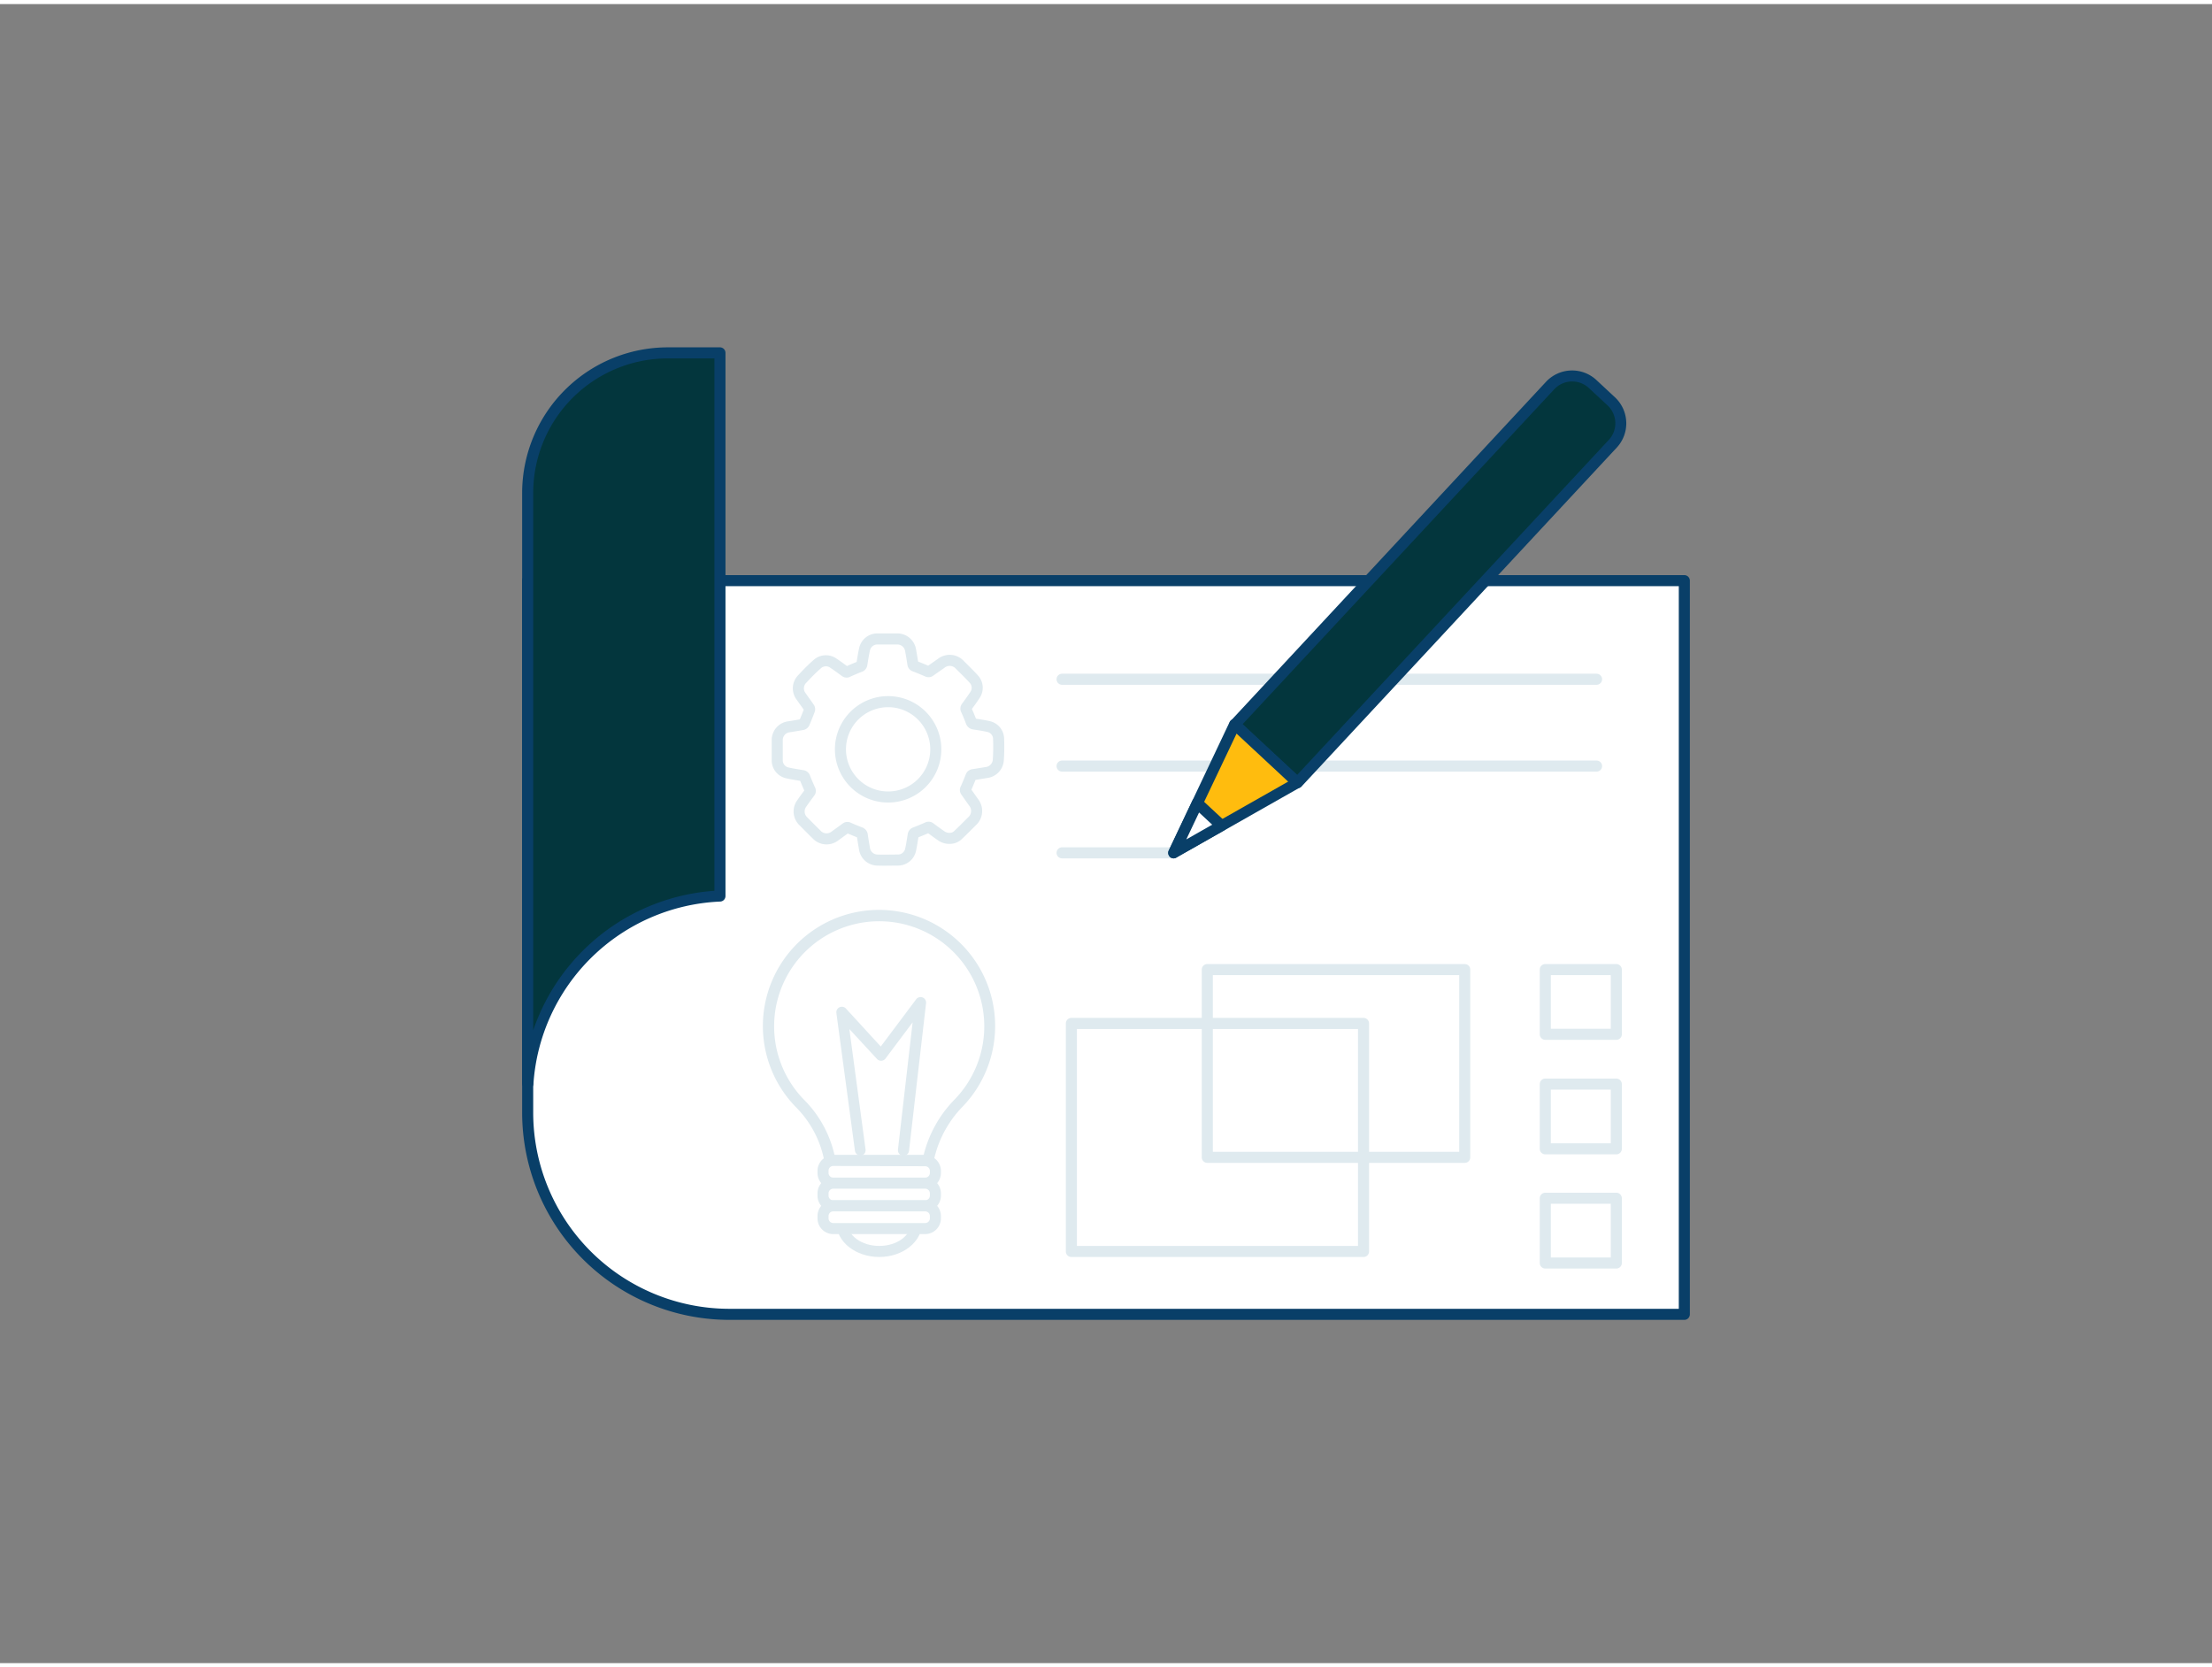 <?xml version="1.0" encoding="UTF-8"?>
<svg xmlns="http://www.w3.org/2000/svg" viewBox="0 0 400 300" width="406" height="306" class="illustration styles_illustrationTablet__1DWOa">
  <rect x="0" y="0" width="400" height="300" fill="#808080" stroke="none"/>
  <g id="_211_creative_process_outline" data-name="#211_creative_process_outline">
    <path d="M95.42,104.26H304.58a0,0,0,0,1,0,0V236.93a0,0,0,0,1,0,0H131.87a36.45,36.45,0,0,1-36.45-36.45V104.26A0,0,0,0,1,95.42,104.26Z" fill="#fff"></path>
    <path d="M304.58,237.93H131.87a37.49,37.49,0,0,1-37.45-37.45V104.26a1,1,0,0,1,1-1H304.58a1,1,0,0,1,1,1V236.93A1,1,0,0,1,304.58,237.93ZM96.42,105.26v95.22a35.49,35.49,0,0,0,35.45,35.45H303.58V105.26Z" fill="#093f68"></path>
    <path d="M130.19,63.07v98.22A36.45,36.45,0,0,0,95.5,195.2h-.08V88.4a25.33,25.33,0,0,1,25.33-25.33Z" fill="#03363d"></path>
    <path d="M95.5,196.2a1.07,1.07,0,0,1-1.08-1V88.4a26.36,26.36,0,0,1,26.33-26.33h9.44a1,1,0,0,1,1,1v98.22a1,1,0,0,1-1,1,35.38,35.38,0,0,0-33.73,33A1,1,0,0,1,95.5,196.2ZM120.75,64.07A24.35,24.35,0,0,0,96.42,88.4v97.17a37.39,37.39,0,0,1,32.77-25.23V64.07Z" fill="#093f68"></path>
    <path d="M246.57,226.56H193.74a1,1,0,0,1-1-1V184.33a1,1,0,0,1,1-1h52.83a1,1,0,0,1,1,1v41.23A1,1,0,0,1,246.57,226.56Zm-51.83-2h50.83V185.33H194.74Z" fill="#dfeaef"></path>
    <g id="ahcQ9Z">
      <path d="M180.58,132.83a2.32,2.32,0,0,0-1.81-2.19c-.87-.19-1.75-.33-2.64-.46a.6.6,0,0,1-.52-.44c-.26-.7-.56-1.4-.86-2.08a.47.47,0,0,1,0-.53c.54-.73,1.08-1.46,1.57-2.22a2.3,2.3,0,0,0-.21-2.83c-.8-.89-1.67-1.72-2.52-2.57a2.47,2.47,0,0,0-3.38-.31l-2,1.4a.45.45,0,0,1-.53.06c-.74-.33-1.5-.64-2.26-.93a.46.46,0,0,1-.34-.41c-.13-.81-.26-1.62-.41-2.43a2.43,2.43,0,0,0-2.33-2.09c-1.25,0-2.49,0-3.74,0a2.37,2.37,0,0,0-2.26,1.85c-.2.9-.34,1.82-.49,2.74a.48.48,0,0,1-.34.41c-.73.28-1.45.59-2.16.91a.42.42,0,0,1-.5,0c-.72-.53-1.44-1.06-2.19-1.56a2.33,2.33,0,0,0-2.86.19c-1,.87-1.87,1.77-2.74,2.71a2.39,2.39,0,0,0-.16,3.18c.48.7,1,1.39,1.47,2.09a.48.48,0,0,1,0,.37c-.3.79-.61,1.56-.94,2.34a.51.51,0,0,1-.3.24c-.8.15-1.61.28-2.42.41a2.42,2.42,0,0,0-2.16,2.27c0,1.3,0,2.6,0,3.9a2.32,2.32,0,0,0,1.79,2.16c.92.21,1.86.35,2.8.51a.46.46,0,0,1,.39.32c.29.74.6,1.47.93,2.2a.41.41,0,0,1,0,.47c-.5.67-1,1.34-1.45,2a2.45,2.45,0,0,0,.28,3.28c.78.79,1.56,1.58,2.36,2.36a2.46,2.46,0,0,0,3.36.26l2-1.45a.39.39,0,0,1,.45,0c.69.29,1.38.59,2.08.85a.54.54,0,0,1,.39.49c.12.8.25,1.59.39,2.39a2.41,2.41,0,0,0,2.23,2.09c1.31.05,2.62,0,3.93,0a2.34,2.34,0,0,0,2.18-1.83c.19-.88.32-1.78.47-2.67a.51.51,0,0,1,.37-.46c.73-.28,1.46-.59,2.18-.9a.41.41,0,0,1,.47,0c.67.49,1.35,1,2,1.44a2.52,2.52,0,0,0,1.63.5,2.12,2.12,0,0,0,1.45-.59c.86-.81,1.69-1.65,2.52-2.48a2.5,2.5,0,0,0,.31-3.44c-.47-.66-.93-1.32-1.41-2a.41.41,0,0,1,0-.47c.32-.73.63-1.46.92-2.2a.46.46,0,0,1,.42-.34l2.42-.39a2.44,2.44,0,0,0,2.12-2.32C180.62,135.38,180.62,134.1,180.58,132.83Zm-20,10.55a8.62,8.62,0,1,1,8.64-8.6A8.61,8.61,0,0,1,160.6,143.38Z" fill="none" stroke="#dfeaef" stroke-linecap="round" stroke-linejoin="round" stroke-width="2"></path>
    </g>
    <path d="M264.87,209.54H218.32a1,1,0,0,1-1-1V174.59a1,1,0,0,1,1-1h46.55a1,1,0,0,1,1,1v33.95A1,1,0,0,1,264.87,209.54Zm-45.55-2h44.55V175.59H219.32Z" fill="#dfeaef"></path>
    <path d="M288.71,123.09H192.06a1,1,0,0,1,0-2h96.65a1,1,0,0,1,0,2Z" fill="#dfeaef"></path>
    <path d="M288.71,138.79H192.06a1,1,0,0,1,0-2h96.65a1,1,0,0,1,0,2Z" fill="#dfeaef"></path>
    <path d="M212.25,154.48H192.06a1,1,0,0,1,0-2h20.19a1,1,0,0,1,0,2Z" fill="#dfeaef"></path>
    <path d="M292.28,187.29H279.44a1,1,0,0,1-1-1v-11.7a1,1,0,0,1,1-1h12.84a1,1,0,0,1,1,1v11.7A1,1,0,0,1,292.28,187.29Zm-11.84-2h10.84v-9.7H280.44Z" fill="#dfeaef"></path>
    <path d="M292.28,208H279.44a1,1,0,0,1-1-1v-11.7a1,1,0,0,1,1-1h12.84a1,1,0,0,1,1,1V207A1,1,0,0,1,292.28,208Zm-11.84-2h10.84v-9.7H280.44Z" fill="#dfeaef"></path>
    <path d="M292.28,228.65H279.44a1,1,0,0,1-1-1V215.94a1,1,0,0,1,1-1h12.84a1,1,0,0,1,1,1v11.71A1,1,0,0,1,292.28,228.65Zm-11.84-2h10.84v-9.71H280.44Z" fill="#dfeaef"></path>
    <path d="M257,58.32h4.6a5.43,5.43,0,0,1,5.43,5.43v83.72a0,0,0,0,1,0,0H251.59a0,0,0,0,1,0,0V63.75A5.43,5.43,0,0,1,257,58.32Z" transform="translate(139.56 -149.08) rotate(42.94)" fill="#03363d"></path>
    <path d="M234.62,141.79a1,1,0,0,1-.68-.27L222.62,131a1,1,0,0,1-.32-.69,1,1,0,0,1,.27-.72l57-61.29a6.45,6.45,0,0,1,9.1-.33l3.36,3.13a6.44,6.44,0,0,1,.33,9.1l-57,61.28A1,1,0,0,1,234.62,141.79Zm-9.91-11.58,9.86,9.17,56.34-60.56a4.42,4.42,0,0,0-.22-6.26l-3.37-3.13a4.43,4.43,0,0,0-6.26.22Z" fill="#093f68"></path>
    <polygon points="234.62 140.79 220.88 148.58 212.25 153.48 216.52 144.52 223.3 130.26 234.62 140.79" fill="#ffbc0e"></polygon>
    <path d="M212.25,154.48a1,1,0,0,1-.9-1.43l11-23.22a1,1,0,0,1,1.59-.3l11.32,10.53a1,1,0,0,1,.31.85,1,1,0,0,1-.5.75l-22.37,12.69A1,1,0,0,1,212.25,154.48Zm11.36-22.56-9.09,19.13,18.42-10.45Z" fill="#093f68"></path>
    <polygon points="220.88 148.58 212.25 153.48 216.52 144.52 220.88 148.58" fill="#fff"></polygon>
    <path d="M212.25,154.48a1,1,0,0,1-.9-1.43l4.26-9a1,1,0,0,1,.72-.55,1,1,0,0,1,.87.25l4.37,4.06a1,1,0,0,1-.19,1.6l-8.64,4.9A1,1,0,0,1,212.25,154.48Zm4.58-8.3-2.31,4.87,4.69-2.66Z" fill="#093f68"></path>
    <ellipse cx="158.99" cy="220.41" rx="6.75" ry="5.15" fill="#fff"></ellipse>
    <path d="M159,226.56c-4.28,0-7.75-2.76-7.75-6.15s3.47-6.15,7.75-6.15,7.74,2.76,7.74,6.15S163.26,226.56,159,226.56Zm0-10.3c-3.17,0-5.75,1.86-5.75,4.15s2.58,4.15,5.75,4.15,5.74-1.86,5.74-4.15S162.16,216.26,159,216.26Z" fill="#dfeaef"></path>
    <path d="M179,184.83A20,20,0,1,0,144.83,199a19.64,19.64,0,0,1,5.12,9.47l.16.68h17.75l.2-.83a20.78,20.78,0,0,1,5.36-9.61A19.93,19.93,0,0,0,179,184.83Z" fill="#fff"></path>
    <path d="M167.86,210.1H150.11a1,1,0,0,1-1-.77l-.16-.69a18.68,18.68,0,0,0-4.85-9,21,21,0,1,1,30-.3A19.93,19.93,0,0,0,169,208.5l-.19.83A1,1,0,0,1,167.86,210.1Zm-17-2h16.17v0A21.77,21.77,0,0,1,172.7,198a19,19,0,1,0-27.16.27A20.55,20.55,0,0,1,150.9,208.1Z" fill="#dfeaef"></path>
    <rect x="148.83" y="209.1" width="20.32" height="4.1" rx="1.85" fill="#fff"></rect>
    <path d="M167.3,214.21H150.67a2.85,2.85,0,0,1-2.84-2.85V211a2.85,2.85,0,0,1,2.84-2.85H167.3a2.86,2.86,0,0,1,2.85,2.85v.41A2.86,2.86,0,0,1,167.3,214.21Zm-16.63-4.11a.85.85,0,0,0-.84.85v.41a.85.85,0,0,0,.84.85H167.3a.85.85,0,0,0,.85-.85V211a.85.85,0,0,0-.85-.85Z" fill="#dfeaef"></path>
    <rect x="148.83" y="213.21" width="20.32" height="4.1" rx="1.85" fill="#fff"></rect>
    <path d="M167.3,218.31H150.67a2.84,2.84,0,0,1-2.84-2.84v-.42a2.84,2.84,0,0,1,2.84-2.84H167.3a2.85,2.85,0,0,1,2.85,2.84v.42A2.85,2.85,0,0,1,167.3,218.31Zm-16.63-4.1a.85.85,0,0,0-.84.84v.42a.85.85,0,0,0,.84.84H167.3a.85.85,0,0,0,.85-.84v-.42a.85.85,0,0,0-.85-.84Z" fill="#dfeaef"></path>
    <rect x="148.83" y="217.31" width="20.32" height="4.1" rx="1.85" fill="#fff"></rect>
    <path d="M167.3,222.42H150.67a2.85,2.85,0,0,1-2.84-2.85v-.41a2.85,2.85,0,0,1,2.84-2.85H167.3a2.86,2.86,0,0,1,2.85,2.85v.41A2.86,2.86,0,0,1,167.3,222.42Zm-16.63-4.11a.85.85,0,0,0-.84.85v.41a.85.85,0,0,0,.84.85H167.3a.85.85,0,0,0,.85-.85v-.41a.85.85,0,0,0-.85-.85Z" fill="#dfeaef"></path>
    <polyline points="155.6 207.21 152.24 182.28 159.36 190.03 166.48 180.53 163.4 207.21" fill="#fff"></polyline>
    <path d="M155.6,208.21a1,1,0,0,1-1-.87l-3.36-24.93a1,1,0,0,1,.56-1,1,1,0,0,1,1.17.22l6.3,6.87,6.4-8.54a1,1,0,0,1,1.17-.33,1,1,0,0,1,.62,1.05l-3.08,26.68a1,1,0,0,1-2-.23l2.65-23-4.9,6.54a1,1,0,0,1-1.54.08l-5-5.41,2.93,21.78a1,1,0,0,1-.86,1.12Z" fill="#dfeaef"></path>
  </g>
</svg>
